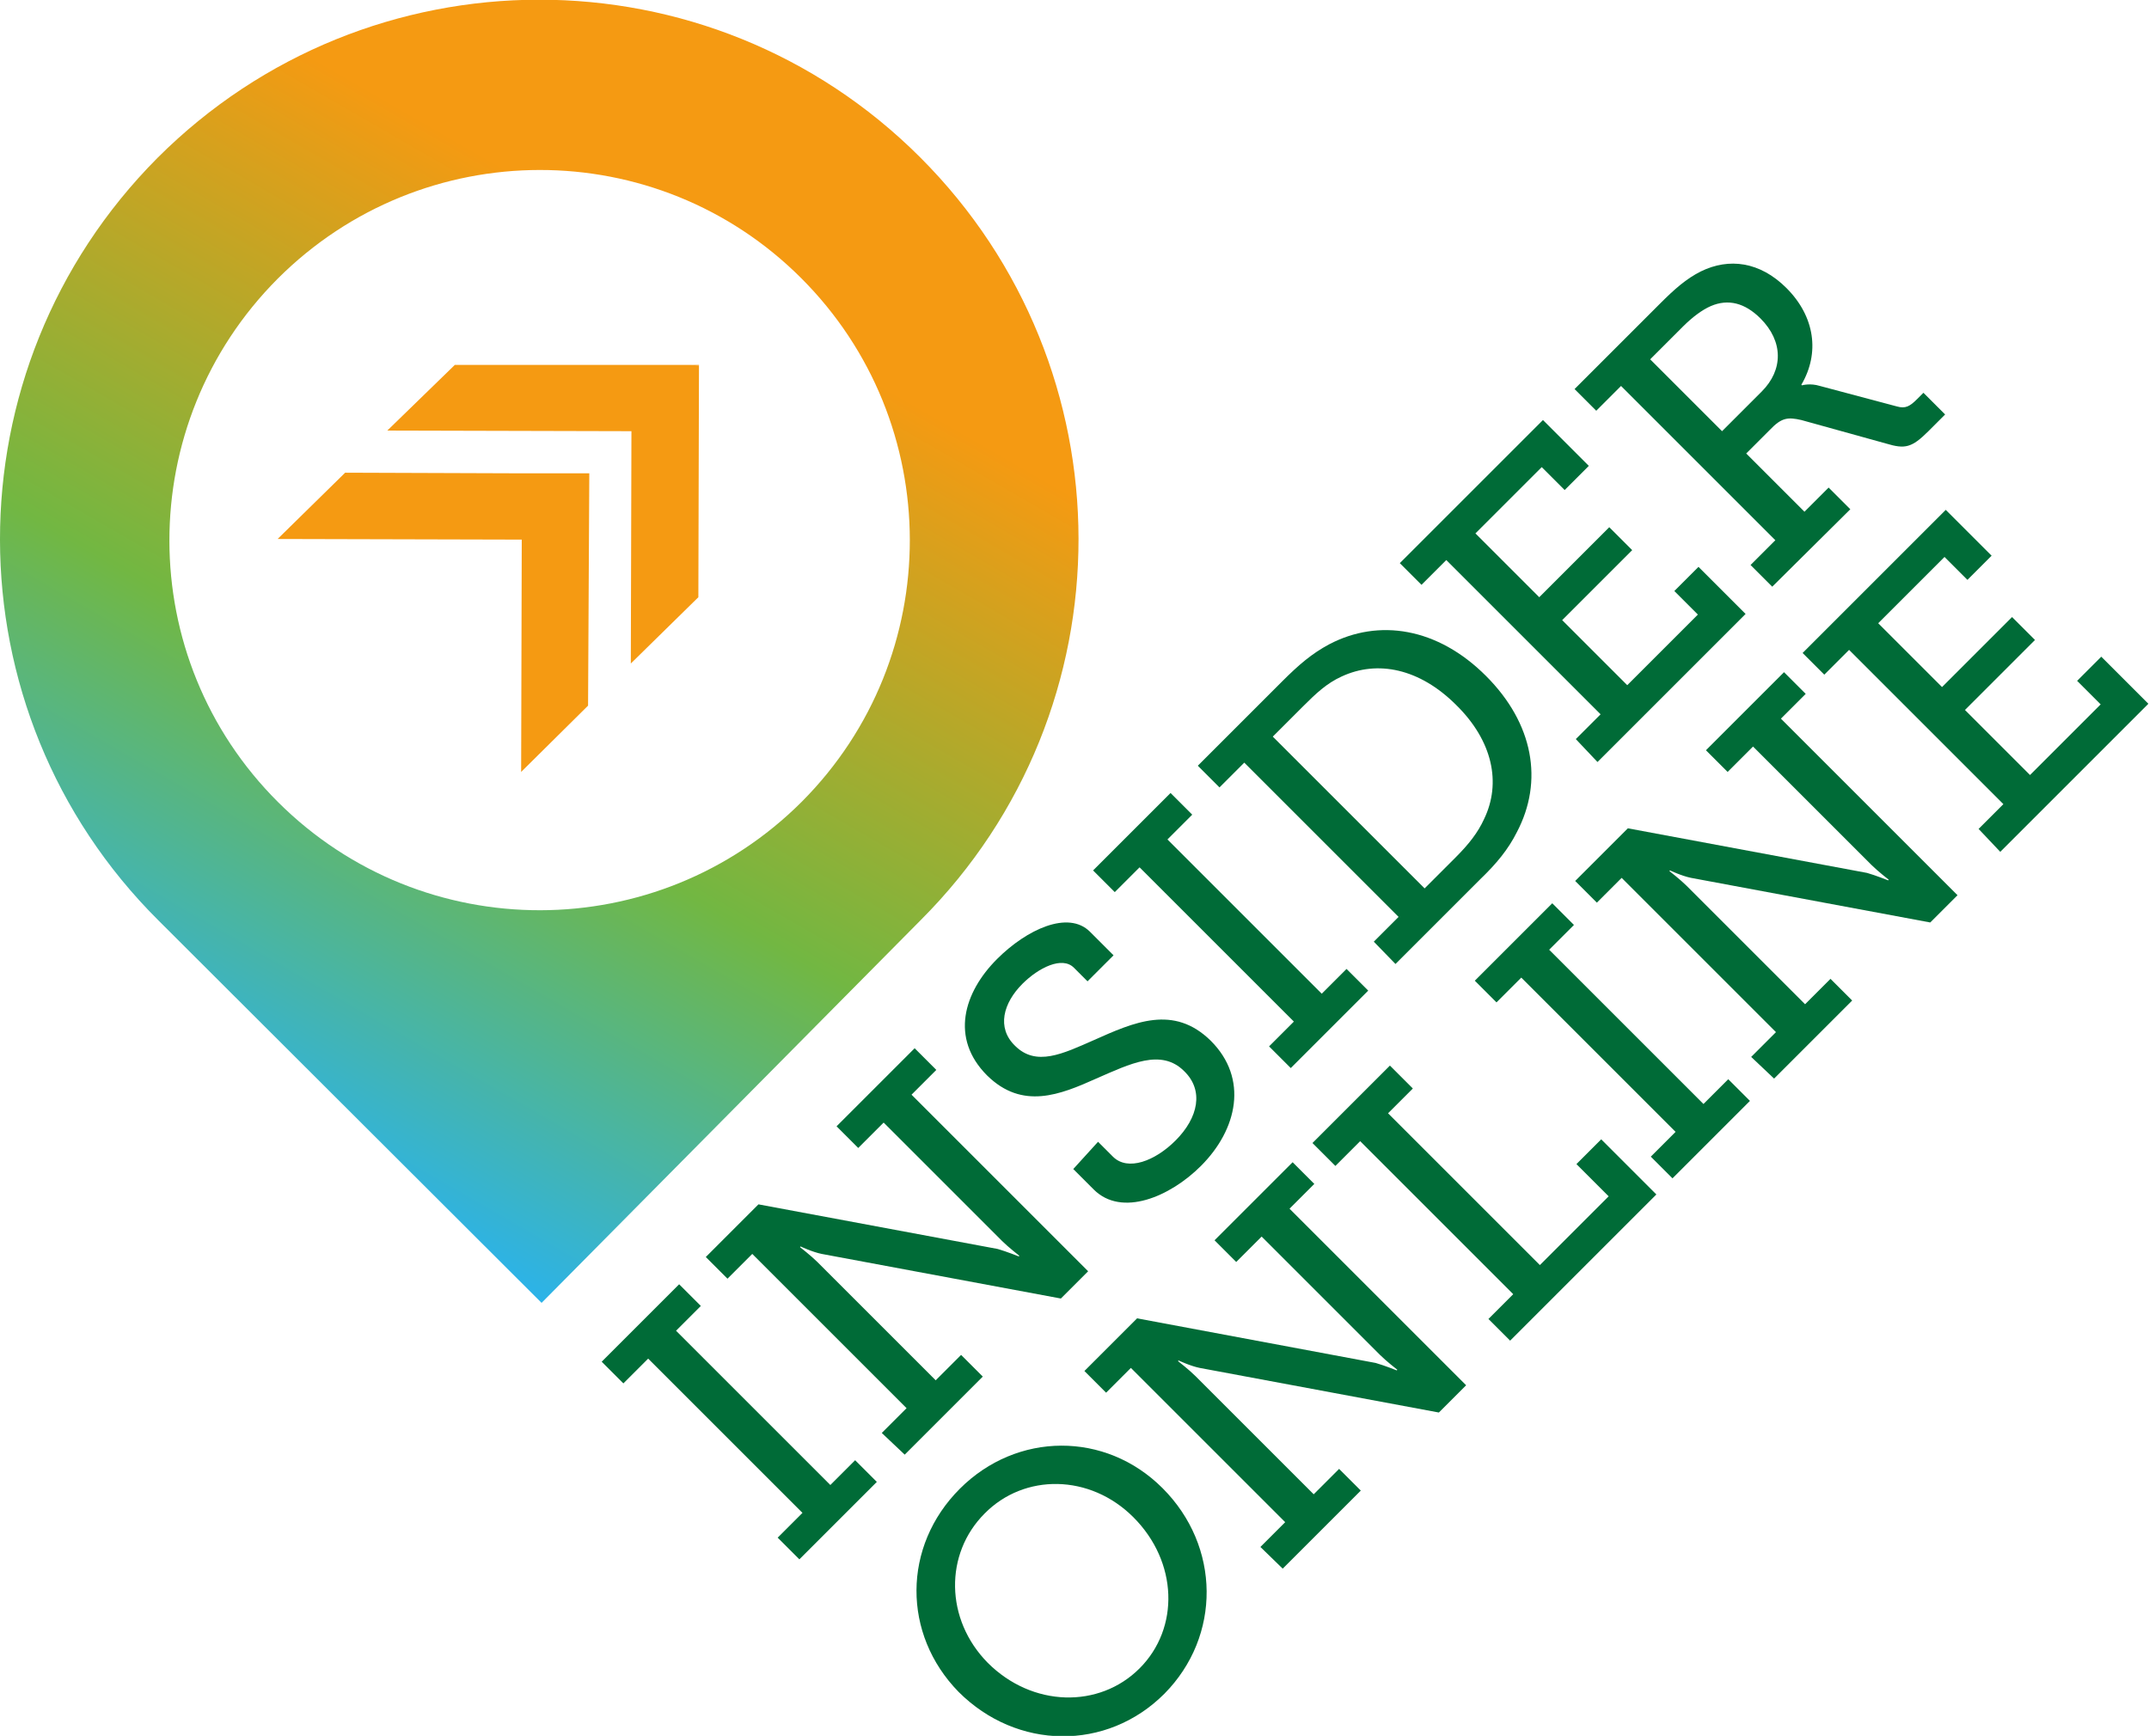 <svg enable-background="new 0 0 346.8 280.2" viewBox="0 0 346.8 280.2" xmlns="http://www.w3.org/2000/svg" xmlns:xlink="http://www.w3.org/1999/xlink"><linearGradient id="a" gradientTransform="matrix(.708 .706 -.706 .708 811.418 -1827.68)" gradientUnits="userSpaceOnUse" x1="867.33" x2="817.395" y1="1969.945" y2="1782.85"><stop offset="0" stop-color="#2cb3e8"/><stop offset=".354" stop-color="#72b742"/><stop offset=".802" stop-color="#f59a12"/></linearGradient><path clip-rule="evenodd" d="m25.6 148.6 61.8 61.7 61.2-61.8c34-34 33.9-89.1-.1-123.1s-89.1-33.9-123.1.1c-33.9 34.1-33.9 89.2.2 123.1zm103.7-103.7c23.3 23.3 23.4 61.1.1 84.5-23.3 23.3-61.1 23.4-84.5.1s-23.4-61.1-.1-84.5c23.4-23.4 61.2-23.4 84.5-.1z" fill="url(#a)" fill-rule="evenodd"/><path d="m112.8 59-.1 37.4-10.9 10.7.1-37.5-39.4-.1 10.9-10.6h28.5 9.5z" fill="#f59a12"/><path d="m112.8 58.9v.1l-1.4-.1z" fill="#f59a12"/><path d="m95.1 76.4-.2 37.5-10.8 10.7.1-37.5-39.4-.1 10.9-10.7 28.4.1h9.6 1.3z" fill="#f59a12"/><g fill="#006b37"><path d="m154.9 240.3c9.2-9.2 23.5-9.3 32.7-.1 9.4 9.4 9.5 23.9.3 33.2-9.3 9.3-23.8 9.1-33.2-.3-9.1-9.3-9.1-23.5.2-32.8zm29 29c6.5-6.5 6.2-17.2-1-24.4-7-7-17.6-7.1-24-.6-6.5 6.5-6.4 17.1.5 24.1 7.2 7.2 18 7.4 24.5.9z"/><path d="m203.4 249.7 4-4-24.9-24.9-4 4-3.5-3.5 8.5-8.5 38.5 7.2c1.4.4 3.4 1.2 3.4 1.2l.1-.1s-1.8-1.4-2.8-2.4l-19.1-19.1-4.1 4.1-3.5-3.5 12.6-12.6 3.5 3.5-4 4 28.5 28.5-4.4 4.4-38.6-7.2c-1.5-.3-3.4-1.2-3.4-1.2l-.1.1s1.8 1.4 2.8 2.4l19.1 19.1 4.1-4.1 3.5 3.5-12.6 12.6z"/><path d="m240.2 212.9 4-4-24.7-24.7-4 4-3.7-3.7 12.5-12.5 3.7 3.7-4 4 24.5 24.5 11.1-11.1-5.2-5.2 4-4 8.9 8.9-23.6 23.6z"/><path d="m266.4 186.7 4-4-24.9-24.9-4 4-3.5-3.5 12.5-12.5 3.5 3.5-4 4 24.9 24.9 4-4 3.5 3.5-12.5 12.5z"/><path d="m282.6 170.6 4-4-24.9-24.9-4 4-3.5-3.5 8.5-8.5 38.6 7.2c1.4.4 3.4 1.2 3.4 1.2l.1-.1s-1.8-1.4-2.8-2.4l-19.1-19.1-4.1 4.1-3.5-3.5 12.6-12.6 3.5 3.5-4 4 28.5 28.5-4.4 4.4-38.6-7.2c-1.5-.3-3.4-1.2-3.4-1.2l-.1.1s1.8 1.4 2.8 2.4l19.1 19.1 4.1-4.1 3.5 3.5-12.6 12.6z"/><path d="m319.3 133.8 4-4-24.9-24.9-4 4-3.5-3.5 23.1-23.1 7.4 7.4-3.9 3.9-3.7-3.7-10.7 10.7 10.3 10.3 11.3-11.3 3.7 3.7-11.3 11.3 10.5 10.5 11.4-11.4-3.8-3.8 3.9-3.9 7.6 7.6-23.9 23.9z"/><path d="m125.5 248.2 4-4-24.9-24.9-4 4-3.5-3.5 12.5-12.5 3.5 3.5-4 4 24.9 24.9 4-4 3.5 3.5-12.5 12.5z"/><path d="m142.3 231.3 4-4-24.9-24.9-4 4-3.5-3.5 8.5-8.5 38.6 7.2c1.4.4 3.4 1.2 3.4 1.2l.1-.1s-1.8-1.4-2.8-2.4l-19.1-19.1-4.1 4.1-3.5-3.5 12.6-12.6 3.5 3.5-4 4 28.5 28.5-4.4 4.4-38.6-7.2c-1.5-.3-3.4-1.2-3.4-1.2l-.1.1s1.8 1.4 2.8 2.4l19.1 19.1 4.1-4.1 3.5 3.5-12.6 12.6z"/><path d="m177.2 184.3 2.4 2.4c2.4 2.4 6.8.7 10.1-2.6 3.7-3.7 4.6-8.1 1.4-11.2-3.7-3.7-8.7-1.2-14.2 1.2-5.8 2.6-11.9 5.1-17.6-.5-6-6-3.8-13.4 1.6-18.8 4.8-4.8 11.5-7.9 15-4.4l3.8 3.8-4.2 4.2-2.2-2.2c-1.9-1.9-5.7 0-8.3 2.6-3.1 3.1-4.2 7.1-1.2 10 3.4 3.4 7.7 1.3 12.7-.9 6.5-2.9 12.9-5.8 18.9.1 6.1 6.1 4.3 14.3-1.6 20.2-5 5-12.8 8.3-17.3 3.8l-3.3-3.3z"/><path d="m204.8 168.9 4-4-24.9-24.9-4 4-3.5-3.5 12.5-12.5 3.5 3.5-4 4 24.9 24.9 4-4 3.5 3.5-12.5 12.5z"/><path d="m221.7 152 4-4-24.9-24.9-4 4-3.5-3.5 13.6-13.6c2.7-2.7 4.8-4.5 7.6-6 8-4.2 17.5-2.7 25.3 5.1 7.7 7.7 9.3 17 5 25.2-1.4 2.8-3.3 5.1-5.9 7.6l-13.7 13.7zm13.2-13.6c2.1-2.1 3.6-4 4.6-6.2 2.8-5.8 1.4-12.6-4.5-18.4-5.9-5.9-12.7-7.3-18.5-4.6-2.4 1.1-4.1 2.7-6.2 4.8l-4.9 4.9 24.5 24.5z"/><path d="m254.3 119.3 4-4-24.9-24.9-4 4-3.5-3.5 23.1-23.1 7.4 7.4-3.9 3.9-3.7-3.7-10.7 10.7 10.3 10.3 11.3-11.3 3.7 3.7-11.3 11.3 10.5 10.5 11.4-11.4-3.8-3.8 3.9-3.9 7.6 7.6-23.9 23.9z"/><path d="m282.5 91.2 4-4-24.9-24.9-4 4-3.5-3.5 13.8-13.8c2.3-2.3 4.2-4 6.6-5.2 4.5-2.2 9.5-1.6 13.8 2.7 4.6 4.6 5.4 10.5 2.4 15.6l.1.1s1.3-.4 2.9.1l12.4 3.3c1.4.4 2.1 0 3.3-1.2l1-1 3.5 3.5-2.7 2.7c-2.7 2.7-3.8 2.9-6.8 2l-13.7-3.8c-2.2-.5-3.2-.4-5.1 1.6l-3.8 3.8 9.4 9.4 3.9-3.9 3.5 3.5-12.6 12.5zm1.8-28c3.5-3.5 3.5-8.1-.2-11.8-2.5-2.5-5.2-3.2-8-2-1.4.6-3 1.8-4.5 3.3l-5.3 5.3 11.6 11.6z"/></g></svg>